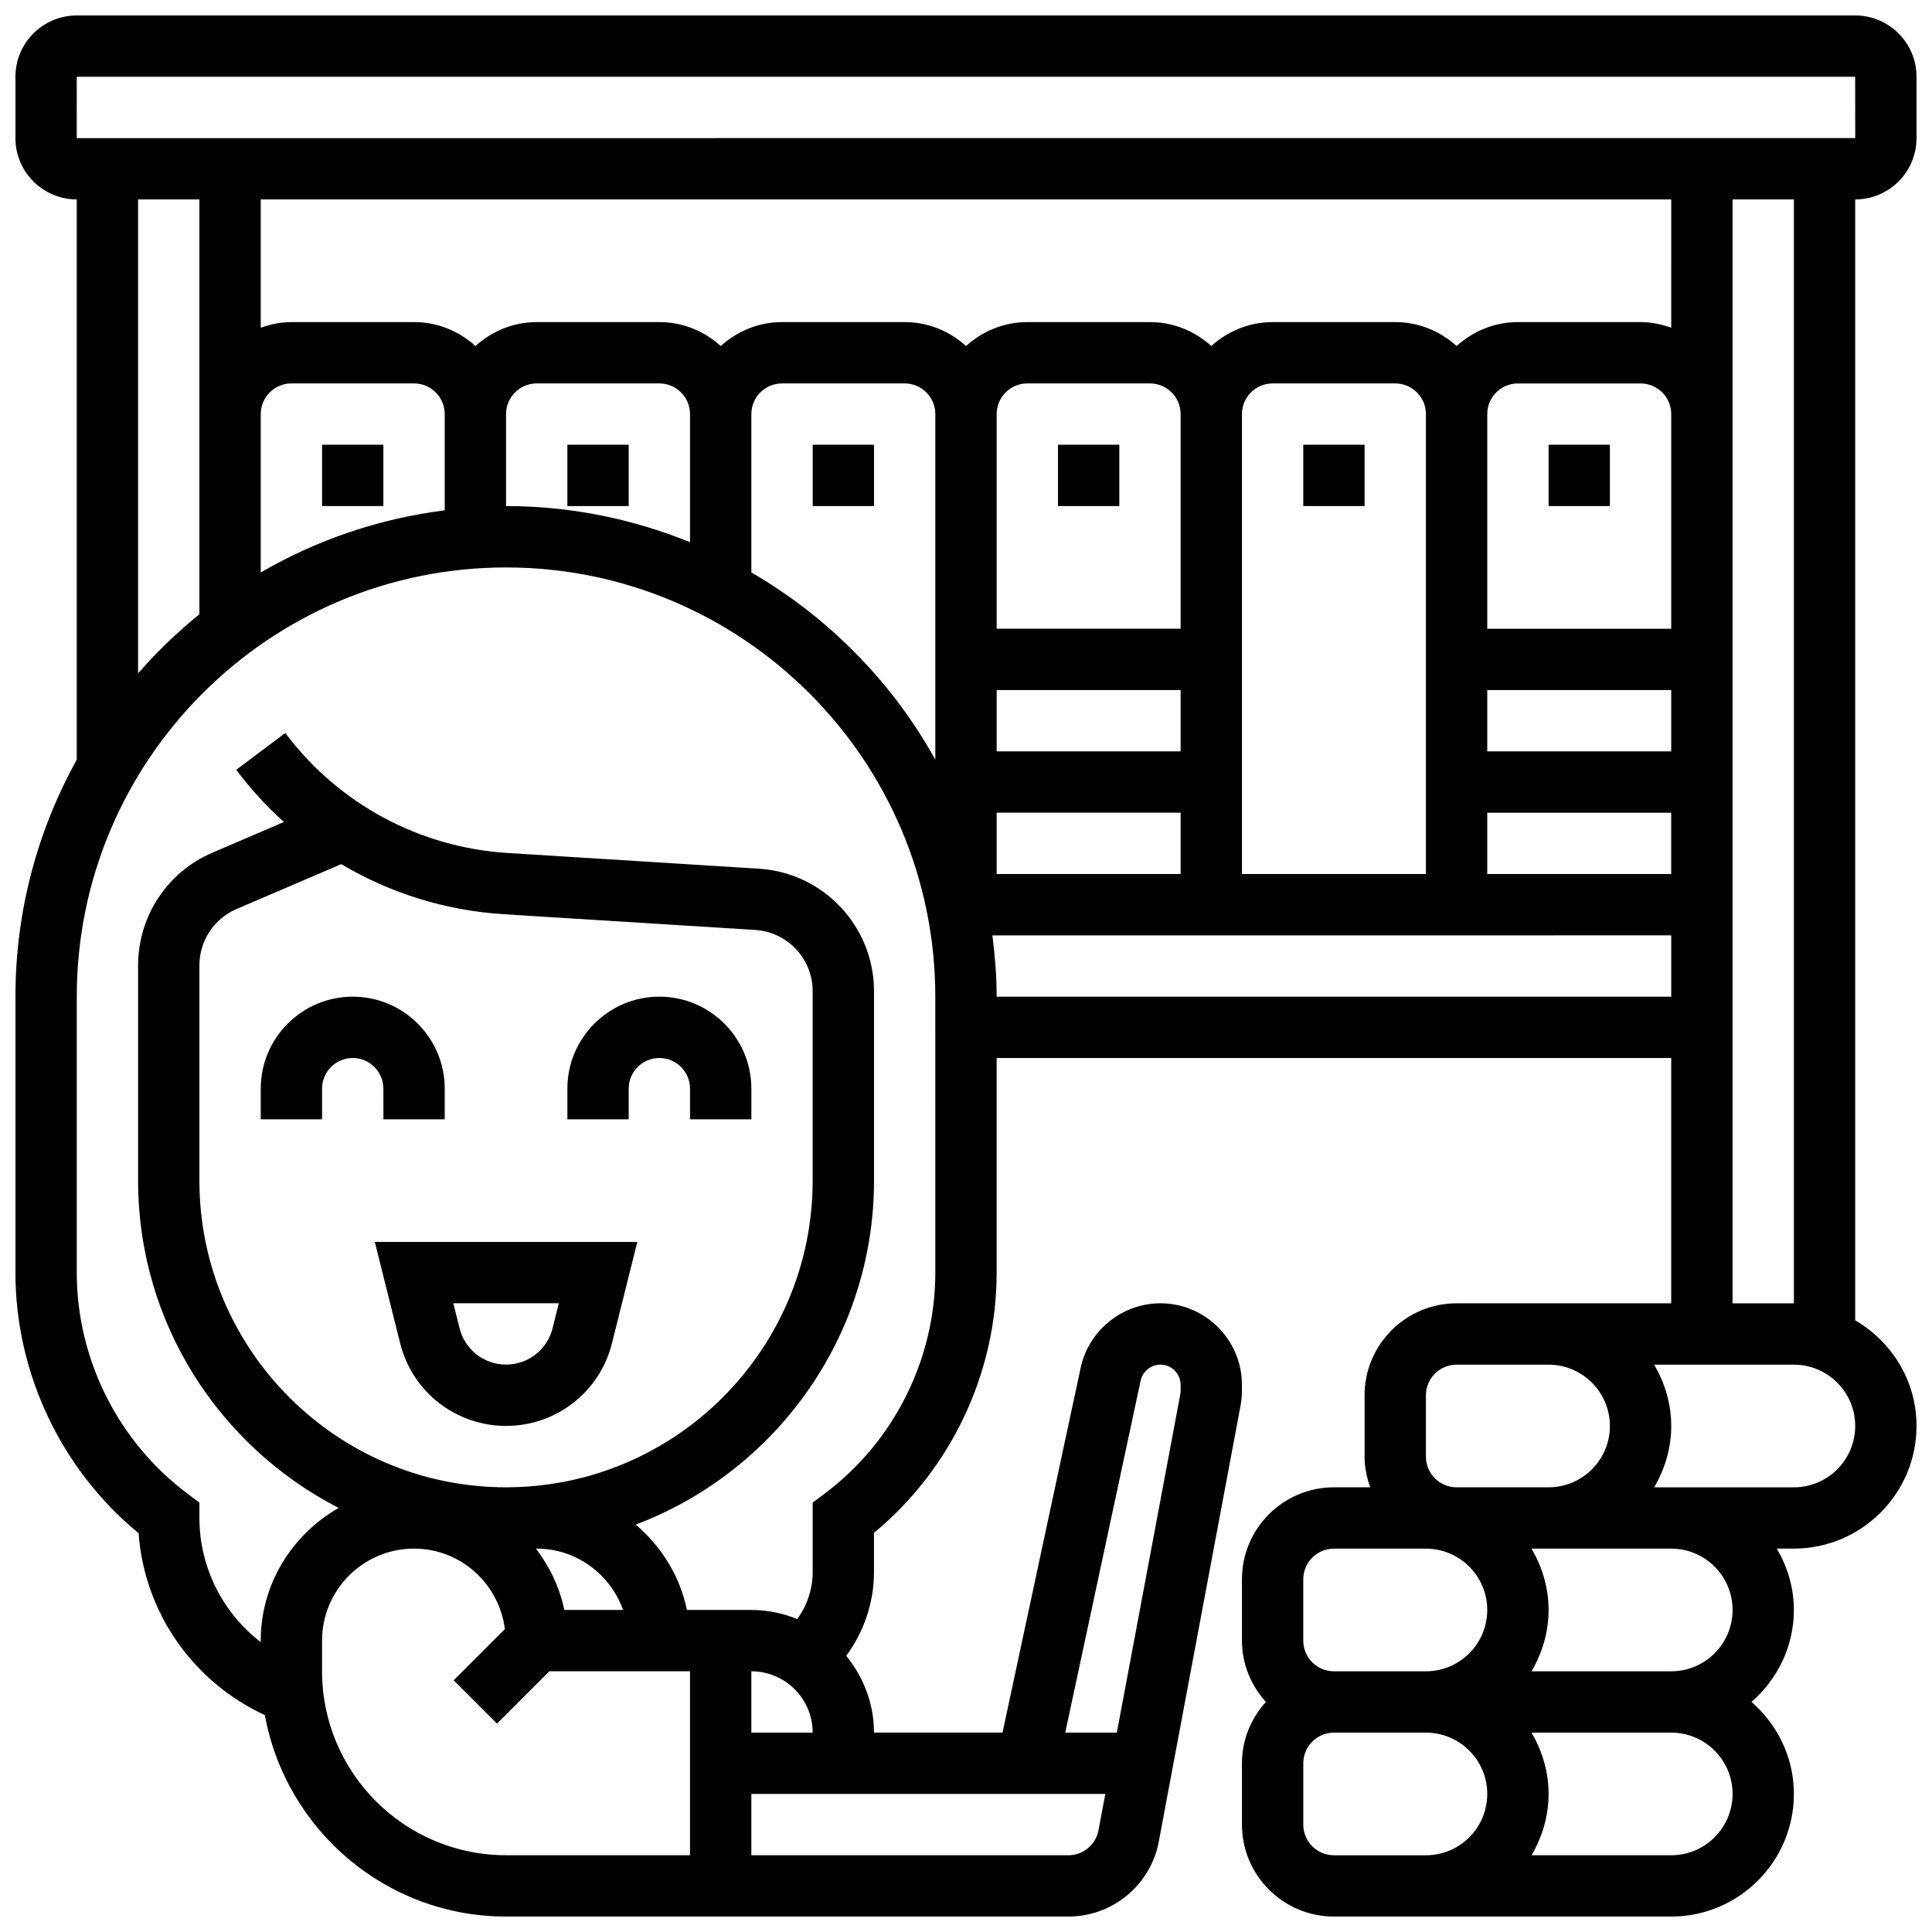 <?xml version="1.0" encoding="UTF-8"?>
<!-- Uploaded to: ICON Repo, www.svgrepo.com, Generator: ICON Repo Mixer Tools -->
<svg width="800px" height="800px" version="1.1" viewBox="144 144 512 512" xmlns="http://www.w3.org/2000/svg">
 <defs>
  <clipPath id="a">
   <path d="m148.09 148.09h503.81v503.81h-503.81z"/>
  </clipPath>
 </defs>
 <g clip-path="url(#a)">
  <path d="m651.9 180.6v-16.254c0-8.965-7.289-16.25-16.25-16.25h-471.31c-8.961 0-16.25 7.289-16.25 16.25v16.25c0 8.965 7.289 16.25 16.25 16.25v148.47c-10.328 18.641-16.25 40.043-16.25 62.812v73.133c0 26.66 12.133 52.191 32.648 69.062 1.488 20.965 14.441 39.426 33.461 48.203 5.504 30.301 32.035 53.379 63.906 53.379h149.03c11.727 0 21.809-8.363 23.957-19.883l21.672-115.55c0.234-1.301 0.363-2.633 0.363-3.957v-1.52c0-11.914-9.695-21.609-21.609-21.609-10.117 0-19.008 7.184-21.129 17.082l-20.711 96.684h-34.062c0-7.734-2.828-14.758-7.356-20.34 4.699-6.387 7.356-14.113 7.356-22.207v-10.387c20.43-16.879 32.504-42.352 32.504-68.949v-56.883h178.77v65.008h-56.883c-13.441 0-24.379 10.938-24.379 24.379v16.25c0 2.859 0.586 5.574 1.496 8.125l-9.617 0.004c-13.441 0-24.379 10.938-24.379 24.379v16.25c0 6.266 2.445 11.93 6.34 16.25-3.902 4.324-6.34 9.988-6.34 16.25v16.25c0 13.441 10.938 24.379 24.379 24.379h89.387c17.926 0 32.504-14.578 32.504-32.504 0-9.758-4.402-18.414-11.23-24.379 6.824-5.965 11.227-14.621 11.227-24.379 0-5.949-1.723-11.449-4.519-16.25l4.519-0.004c17.926 0 32.504-14.578 32.504-32.504 0-11.977-6.582-22.348-16.25-27.984v-297.05c8.961 0 16.25-7.289 16.25-16.25zm-487.56-16.254h471.3l0.016 16.25-471.32 0.004zm422.55 211.28h-48.754v-16.25h48.754zm-373.79-121.89c0-4.484 3.641-8.125 8.125-8.125h32.504c4.484 0 8.125 3.641 8.125 8.125v25.508c-17.586 2.211-34.062 7.93-48.754 16.465zm65.008 8.125v-8.125c0-4.484 3.641-8.125 8.125-8.125h32.504c4.484 0 8.125 3.641 8.125 8.125v33.949c-15.07-6.125-31.512-9.57-48.754-9.57zm65.008 0v-8.125c0-4.484 3.641-8.125 8.125-8.125h32.504c4.484 0 8.125 3.641 8.125 8.125v91.586c-11.441-20.641-28.367-37.785-48.754-49.617zm65.008-8.125c0-4.484 3.641-8.125 8.125-8.125h32.504c4.484 0 8.125 3.641 8.125 8.125v56.879h-48.754zm0 73.133h48.754v16.25h-48.754zm0 32.504h48.754v16.25h-48.754zm65.008-97.512v-8.125c0-4.484 3.641-8.125 8.125-8.125h32.504c4.484 0 8.125 3.641 8.125 8.125v121.89h-48.754zm113.76 81.262h-48.754v-16.25h48.754zm0-32.504h-48.754v-56.879c0-4.484 3.641-8.125 8.125-8.125h32.504c4.484 0 8.125 3.641 8.125 8.125zm0-79.766c-2.551-0.91-5.266-1.496-8.125-1.496h-32.504c-6.266 0-11.93 2.445-16.25 6.34-4.324-3.902-9.988-6.34-16.25-6.34h-32.504c-6.266 0-11.93 2.445-16.25 6.34-4.324-3.902-9.988-6.34-16.25-6.34h-32.504c-6.266 0-11.93 2.445-16.25 6.34-4.324-3.902-9.988-6.34-16.25-6.34h-32.504c-6.266 0-11.93 2.445-16.25 6.34-4.324-3.902-9.988-6.34-16.25-6.34h-32.504c-6.266 0-11.93 2.445-16.25 6.34-4.324-3.902-9.988-6.34-16.25-6.34h-32.523c-2.859 0-5.574 0.586-8.125 1.496v-34h373.79zm-406.3-34h16.25v109.95c-5.875 4.723-11.277 9.969-16.25 15.625zm48.754 390.05v-8.125c0-13.441 10.938-24.379 24.379-24.379 12.398 0 22.551 9.336 24.07 21.324l-13.562 13.562 11.488 11.488 13.871-13.871h37.266v48.754h-48.754c-26.891 0.004-48.758-21.863-48.758-48.754zm56.688-32.504h0.195c10.578 0 19.52 6.816 22.883 16.25h-15.57c-1.234-6.035-3.914-11.504-7.508-16.25zm-7.93-16.25c-44.805 0-81.258-36.453-81.258-81.258v-57.051c0-6.516 3.867-12.375 9.848-14.945l27.734-11.887c12.953 7.688 27.668 12.312 43.094 13.27l66.609 4.168c8.543 0.523 15.23 7.652 15.23 16.207v50.234c0 44.809-36.453 81.262-81.258 81.262zm168.18-28.27c0.535-2.449 2.731-4.234 5.238-4.234 2.953 0 5.356 2.406 5.356 5.356v1.52c0 0.34-0.031 0.676-0.09 0.984l-16.812 89.652h-13.676zm-9.363 109.53-1.805 9.629c-0.715 3.836-4.07 6.625-7.977 6.625h-84.023v-16.25zm-93.805-16.25v-16.25c8.965 0 16.25 7.289 16.25 16.25zm48.754-121.89c0 22.891-10.938 44.766-29.262 58.508l-3.242 2.438v18.398c0 4.543-1.48 8.855-4.086 12.457-3.762-1.527-7.859-2.414-12.164-2.414h-17.074c-1.844-9.027-6.801-16.844-13.562-22.621 36.836-13.945 63.141-49.48 63.141-91.145v-50.234c0-17.121-13.383-31.375-30.473-32.438l-66.609-4.168c-23.395-1.461-44.871-13.043-58.938-31.797l-13 9.75c3.793 5.062 8.027 9.68 12.645 13.832l-18.941 8.125c-11.973 5.129-19.707 16.852-19.707 29.879v57.051c0 37.785 21.648 70.551 53.152 86.727-12.262 7.008-20.648 20.059-20.648 35.164v0.398c-10.035-7.703-16.254-19.805-16.254-32.902v-4.062l-3.242-2.438c-18.32-13.742-29.262-35.617-29.262-58.508v-73.133c0-62.73 51.031-113.76 113.76-113.76s113.76 51.031 113.76 113.76zm16.254-73.133c0-5.516-0.453-10.914-1.129-16.25l179.9-0.004v16.25zm113.76 105.64c0-4.484 3.641-8.125 8.125-8.125h24.379c8.965 0 16.25 7.289 16.25 16.25 0 8.965-7.289 16.25-16.25 16.25h-24.379c-4.484 0-8.125-3.641-8.125-8.125zm-32.504 48.758c0-4.484 3.641-8.125 8.125-8.125h24.379c8.965 0 16.25 7.289 16.25 16.25 0 8.965-7.289 16.25-16.25 16.25h-24.379c-4.484 0-8.125-3.641-8.125-8.125zm8.129 73.133c-4.484 0-8.125-3.641-8.125-8.125v-16.25c0-4.484 3.641-8.125 8.125-8.125h24.379c8.965 0 16.25 7.289 16.25 16.25 0 8.965-7.289 16.25-16.25 16.25zm105.64-16.254c0 8.965-7.289 16.25-16.25 16.25h-37.023c2.793-4.801 4.516-10.301 4.516-16.25 0-5.949-1.723-11.449-4.519-16.25h37.023c8.965 0 16.254 7.289 16.254 16.25zm0-48.754c0 8.965-7.289 16.25-16.25 16.25h-37.023c2.793-4.801 4.516-10.301 4.516-16.25s-1.723-11.449-4.519-16.25l37.023-0.004c8.965 0 16.254 7.289 16.254 16.254zm16.25-32.504h-37.023c2.797-4.805 4.519-10.305 4.519-16.254s-1.723-11.449-4.519-16.25h37.023c8.965 0 16.25 7.289 16.25 16.25 0.004 8.965-7.285 16.254-16.25 16.254zm0-48.758h-16.25v-292.54h16.25z"/>
 </g>
 <path d="m250.04 499.96c3.215 12.91 14.762 21.922 28.074 21.922 13.309 0 24.855-9.012 28.074-21.926l6.703-26.828h-69.559zm42.051-10.582-1.656 6.641c-1.422 5.664-6.484 9.613-12.32 9.613s-10.898-3.949-12.32-9.613l-1.656-6.641z"/>
 <path d="m245.61 440.63h16.25v-8.125c0-13.441-10.938-24.379-24.379-24.379-13.441 0-24.379 10.938-24.379 24.379v8.125h16.25v-8.125c0-4.484 3.641-8.125 8.125-8.125s8.125 3.641 8.125 8.125z"/>
 <path d="m343.12 440.63v-8.125c0-13.441-10.938-24.379-24.379-24.379-13.441 0-24.379 10.938-24.379 24.379v8.125h16.25v-8.125c0-4.484 3.641-8.125 8.125-8.125s8.125 3.641 8.125 8.125v8.125z"/>
 <path d="m229.35 261.86h16.25v16.25h-16.25z"/>
 <path d="m294.36 261.86h16.25v16.25h-16.25z"/>
 <path d="m359.37 261.86h16.25v16.25h-16.25z"/>
 <path d="m424.38 261.86h16.25v16.25h-16.25z"/>
 <path d="m489.38 261.86h16.25v16.25h-16.25z"/>
 <path d="m554.39 261.86h16.25v16.25h-16.25z"/>
</svg>